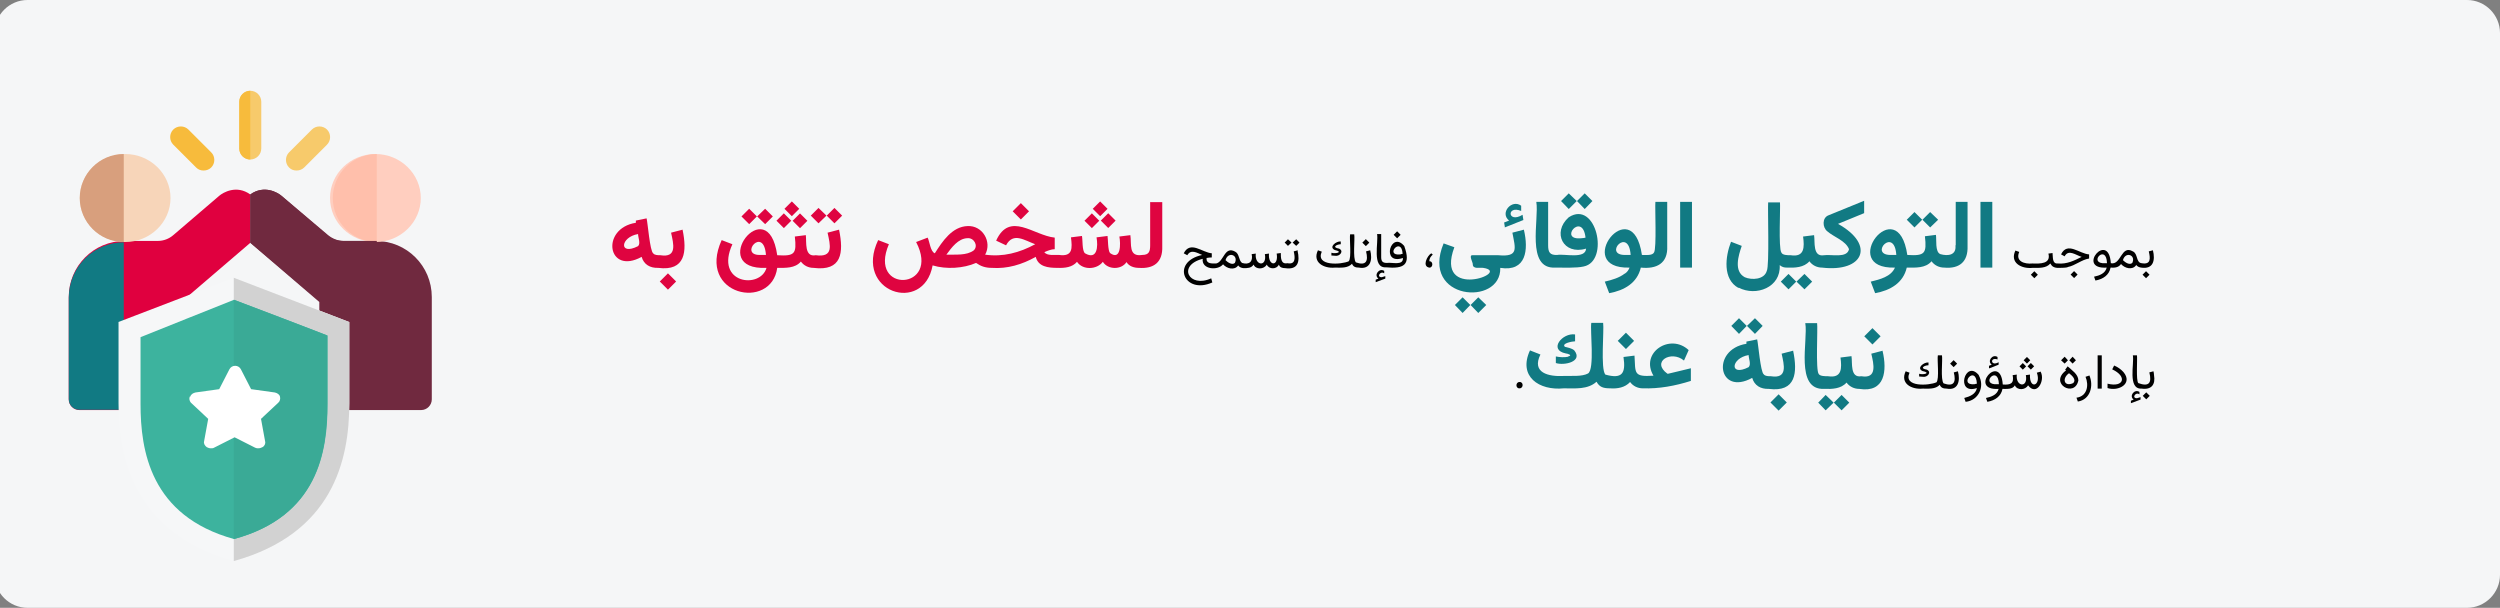 <?xml version="1.0" encoding="UTF-8"?>
<svg xmlns="http://www.w3.org/2000/svg" id="Ebene_1" data-name="Ebene 1" version="1.1" viewBox="0 0 909 221">
  <rect x="0" y="0" width="909" height="221" fill="#808080" stroke="none"/>
  <defs>
    <style>
      .cls-1 {
        fill: #f7ca6b;
      }

      .cls-1, .cls-2, .cls-3, .cls-4, .cls-5, .cls-6, .cls-7, .cls-8, .cls-9, .cls-10, .cls-11, .cls-12, .cls-13, .cls-14, .cls-15, .cls-16, .cls-17 {
        stroke-width: 0px;
      }

      .cls-2 {
        fill: #117a83;
      }

      .cls-3 {
        fill: #000;
      }

      .cls-4 {
        fill: #df0440;
      }

      .cls-5 {
        fill: #3db39e;
      }

      .cls-6 {
        fill: #f6f7f8;
      }

      .cls-7 {
        fill: #d89f7d;
      }

      .cls-8 {
        fill: #ffbfab;
      }

      .cls-9 {
        fill: #f5f6f7;
      }

      .cls-10 {
        fill: #e0003f;
      }

      .cls-11 {
        fill: #3aaa96;
      }

      .cls-12 {
        fill: #ffcebf;
      }

      .cls-13 {
        fill: #fff;
      }

      .cls-14 {
        fill: #f7bb3c;
      }

      .cls-15 {
        fill: #d2d2d2;
      }

      .cls-16 {
        fill: #70293f;
      }

      .cls-17 {
        fill: #f7d5b9;
      }
    </style>
  </defs>
  <g id="Page-1">
    <g id="Illustrationen">
      <g id="pflege009-abschnitt1">
        <g id="Mask">
          <path id="path-1" class="cls-9" d="M897,0H10c-6.6,0-12,5.4-12,12v197c0,6.6,5.4,12,12,12h887c6.6,0,12-5.4,12-12V12c0-6.6-5.4-12-12-12Z"></path>
        </g>
        <g id="trust-2-Clipped">
          <g id="trust-2">
            <g id="Path">
              <path class="cls-1" d="M91,58c2.2,0,4-1.8,4-4v-17c0-2.2-1.8-4-4-4s-4,1.8-4,4v17c0,2.2,1.8,4,4,4Z"></path>
              <path class="cls-1" d="M107.9,62c1,0,2-.4,2.7-1.1l8.3-8.3c1.5-1.5,1.5-4,0-5.5-1.5-1.5-4-1.5-5.5,0l-8.3,8.3c-1.5,1.5-1.5,4,0,5.5.8.8,1.7,1.1,2.7,1.1Z"></path>
              <path class="cls-14" d="M74.1,62c1,0,2-.4,2.7-1.1,1.5-1.5,1.5-4,0-5.5l-8.3-8.3c-1.5-1.5-4-1.5-5.5,0s-1.5,4,0,5.5l8.3,8.3c.8.8,1.7,1.1,2.7,1.1Z"></path>
              <path class="cls-16" d="M91,70.7c5-3.6,9.9-.7,11.3.5l16.7,14.3c1.5,1.3,3.5,2.1,5.6,2.1h12c11.3,0,20.4,9.1,20.4,20.4v37.2c0,2.1-1.7,3.9-3.9,3.9h-33.1c-2.1,0-3.9-1.7-3.9-3.9v-35.4s-25.1-21.5-25.1-21.5v-17.5Z"></path>
              <path class="cls-10" d="M91,70.7c-5-3.6-9.9-.7-11.3.5l-16.7,14.3c-1.5,1.3-3.5,2.1-5.6,2.1h-12c-11.3,0-20.4,9.1-20.4,20.4v37.2c0,2.1,1.7,3.9,3.9,3.9h33.1c2.1,0,3.9-1.7,3.9-3.9v-35.4s25.1-21.5,25.1-21.5v-17.5Z"></path>
              <path class="cls-12" d="M136.5,88c9.1,0,16.5-7.2,16.5-16s-7.4-16-16.5-16-16.5,7.2-16.5,16,7.4,16,16.5,16Z"></path>
              <path class="cls-8" d="M137,56v32c-8.8,0-16-7.2-16-16s7.2-16,16-16Z"></path>
              <path class="cls-17" d="M45.5,88c9.1,0,16.5-7.2,16.5-16s-7.4-16-16.5-16-16.5,7.2-16.5,16,7.4,16,16.5,16Z"></path>
              <path class="cls-7" d="M45,56v32c-8.8,0-16-7.2-16-16s7.2-16,16-16Z"></path>
              <path class="cls-16" d="M102.4,71.2l16.9,14.3c1.6,1.3,3.6,2.1,5.6,2.1h12.1v61.4h-16.7c-2.2,0-3.9-1.7-3.9-3.9v-35.4s-25.4-21.5-25.4-21.5v-17.5c5.1-3.6,10-.7,11.4.5Z"></path>
              <path class="cls-2" d="M45,88h0v61h-16.2c-2.1,0-3.8-1.7-3.8-3.8v-36.9c0-11.2,9-20.2,20-20.2Z"></path>
              <path class="cls-14" d="M87,54v-17c0-2.2,1.8-4,4-4v25c-2.2,0-4-1.8-4-4Z"></path>
            </g>
          </g>
        </g>
        <g id="trust-Clipped">
          <g id="trust">
            <g id="Path-2" data-name="Path">
              <path class="cls-6" d="M43,117.1c0,0,41-15.7,42-16.1.8.3,42.1,16.1,42,16.1v29.6c0,20.5-5.9,47.3-42,57.3-36-10-41.9-37.3-41.9-57.3,0-10.1,0-29.6,0-29.6Z"></path>
              <path class="cls-15" d="M127,146.7c0,20.5-5.9,47.3-42,57.3v-103c1.5.6,42,16.1,42,16.1v29.6Z"></path>
              <path class="cls-5" d="M51.1,122.6c0,0,33.1-13.3,34-13.6.7.2,34.1,13,34,13v24.9c0,17.2-3.4,40.8-34,49.1-30.5-8.4-34-32.3-34-49.1,0-8.5,0-24.2,0-24.2Z"></path>
              <path class="cls-11" d="M85,109c.7.2,34.1,13,34,13v24.9c0,17.2-3.4,40.8-34,49.1v-87Z"></path>
              <path class="cls-13" d="M69.2,144.2c.2-.8,1-1.3,1.9-1.5l8.6-1.2,3.7-7.2c.4-.8,1.2-1.3,2.1-1.3s1.7.5,2.1,1.3l3.7,7.2,8.6,1.2c.9.2,1.7.7,1.9,1.5.2.8,0,1.7-.6,2.2l-6.3,5.9,1.5,8.2c.2.8-.2,1.7-1,2.1-.4.2-.9.4-1.4.4s-.8,0-1.2-.2l-7.5-3.8-7.5,3.8c-.3.2-.7.2-1.2.2s-1-.2-1.4-.4c-.7-.5-1.2-1.3-1-2.1l1.5-8.2-6.3-5.9c-.5-.6-.7-1.4-.4-2.2h0Z"></path>
            </g>
          </g>
        </g>
      </g>
    </g>
  </g>
  <g>
    <g>
      <path class="cls-4" d="M248.2,83.5l-4.2,1.1c.9,4.1,2.3,9.2-3.9,8.2-.9,0-2.1,0-2.6-.7-1.2-.8-2-11.3-2.4-12.7l-3.9.8v.8c-13,2.1-10.3,19.2,2.1,12.4.8,2.8,3.1,4.1,6,4h0c10,1.3,10.5-6,8.9-13.8ZM232,89.5c-7.1,3.6-6.5-3.3,0-4.4,0,1.3,1,3.4,0,4.4Z"></path>
      <rect class="cls-4" x="240.8" y="100.3" width="4.2" height="4.2" transform="translate(-1.3 201.7) rotate(-45)"></rect>
      <polygon class="cls-4" points="275.2 78.7 272.4 75.9 269.6 78.7 272.4 81.5 275.2 78.7"></polygon>
      <polygon class="cls-4" points="281 78.7 278.2 75.9 275.3 78.7 278.2 81.5 281 78.7"></polygon>
      <rect class="cls-4" x="289" y="78.4" width="3.8" height="3.8" transform="translate(28.4 229.2) rotate(-45)"></rect>
      <rect class="cls-4" x="286.1" y="74" width="3.8" height="3.8" transform="translate(30.6 225.9) rotate(-45)"></rect>
      <rect class="cls-4" x="283.1" y="78.4" width="3.8" height="3.8" transform="translate(26.7 225) rotate(-45)"></rect>
      <path class="cls-4" d="M305.1,83.5l-4.2,1.1c1,4.6,2.3,9.1-4.3,8.2-4.2.8-3.3-4.8-3.6-7.3l-4,.5c.7,6.3,0,7.2-6.4,6.8-3.4-24.1-26,5.6-3.9,4.6-2.2,7.8-19,5.8-12.4-8.6l-3.9-1.5c-9.2,20.2,18.1,25.8,20.2,10.1,3,0,6.5.2,8.6-2.3,1.1,1.5,2.8,2.3,4.6,2.3h0c10.3,1.3,11-5.5,9.3-13.8ZM276.2,92.7c-7.6,0,1.5-10.7,2.3,0h-2.3Z"></path>
      <polygon class="cls-4" points="300.5 78.4 297.6 75.6 294.8 78.4 297.6 81.2 300.5 78.4"></polygon>
      <polygon class="cls-4" points="300.6 78.4 303.4 81.2 306.2 78.4 303.4 75.6 300.6 78.4"></polygon>
      <rect class="cls-4" x="369.1" y="74.7" width="4.2" height="4.2" transform="translate(54.4 285) rotate(-45)"></rect>
      <rect class="cls-4" x="398.1" y="74" width="3.8" height="3.8" transform="translate(63.5 305.1) rotate(-45)"></rect>
      <rect class="cls-4" x="401.1" y="78.4" width="3.8" height="3.8" transform="translate(61.2 308.4) rotate(-45)"></rect>
      <rect class="cls-4" x="395.1" y="78.4" width="3.8" height="3.8" transform="translate(59.5 304.2) rotate(-45)"></rect>
      <path class="cls-4" d="M418.2,73.4v15.8c0,2.2-.4,3.5-2.9,3.5-5.1.8-3.8-4-4.3-7.2l-4,.5c.5,2.6.6,8.9-3.4,6-.8-1-.7-5-.9-6.2l-4,.5c.6,3.3.3,8.4-4.2,5.8-1.1-.9-.8-5-1.1-6.3l-4,.5c.5,3.9.7,7.1-4.3,6.4-1.7-.1-4.3.4-5.4-1,1.1-.5,2.6-1.1,3.8-1.1v-4.2c-7.7-.8-16.4-9.7-21.3,1.1l3.6,1.7c2.6-4.9,6.7-1.8,10.6-.4-5.7,3.1-11.7,4.7-18.2,3.8,2.6-4.7-1-10.7-6.4-10.4-5.6.2-9.1,5.5-11.9,9.9-1.6-.6-1.9-4.3-2.6-5.7l-4.2,1.6c9.2,17.6-17.7,18.9-9.9.8l-3.9-1.5c-9,18.9,16.5,27.2,19.8,9.2,5,1.5,11.2,1.1,15.8-.9,1.7,1.2,3.4,1.8,5.7,1.8h0c5.7.4,11-1.2,16-4,.9,3.6,4.5,4,7.9,4,2.7.1,5.4-.2,7.1-2.2,2.1,3.1,7.2,2.9,9.4,0,1.8,2.9,6.7,3,8.6.1.9,1.5,2.7,2.1,4.5,2.1h0c5.5.4,8.7-2.1,8.5-7.8,0,0,0-16.1,0-16.1h-4.3ZM354.1,91c-2.6,2-6.7,1.5-10,1.6,1.9-2.6,4.3-5.9,7.7-6,2.3-.2,4,2.7,2.3,4.4Z"></path>
    </g>
    <g>
      <polygon class="cls-2" points="534.7 110.9 537.5 113.8 540.4 110.9 537.5 108.1 534.7 110.9"></polygon>
      <polygon class="cls-2" points="529 110.9 531.8 113.8 534.6 110.9 531.8 108.1 529 110.9"></polygon>
      <path class="cls-2" d="M547.1,82.7l6.8-2.7-.3-1.9c-5.5,3.3-5.9-3.6-.5-1.4v-1.9c-3.4-2.5-7.9,2.6-4.4,5.4l-1.8.7.3,1.9Z"></path>
      <path class="cls-2" d="M554.1,83.5l-4.2,1.1c1.1,5.8,2.4,8.9-5.1,8.2h0s-9.4,0-9.4,0c-1.5-.1.2,2.7.1,3.3,0,1.9,2.7,1.1,3.8,1.3,10.7,1.6-17.8,12.1-10.5-7.5l-3.9-1.4c-8.6,20.7,21,23,20.6,8.9,9.5,1.5,10.3-6.6,8.6-13.8Z"></path>
      <path class="cls-2" d="M565.5,97.3h0c2.7,0,7.8.2,10.3-.4,9.6-1.9,4.6-24.4-5.4-17.9-6.2,5.5-2,13.9,6.3,11.4-.2,3.9-7.9,1.8-10.5,2.3-2.6.1-3.3-.9-3.3-3.5,0,0,0-15.8,0-15.8h-4.3c1.1,6.3-3.9,24.5,6.9,23.9ZM575.2,86.6c-9,1.1.2-10,1.3-.2-.4.1-.9.2-1.3.2Z"></path>
      <polygon class="cls-2" points="573.3 73.1 570.4 70.3 567.6 73.1 570.4 76 573.3 73.1"></polygon>
      <polygon class="cls-2" points="579 73.1 576.2 70.3 573.4 73.1 576.2 76 579 73.1"></polygon>
      <path class="cls-2" d="M590.7,99.5c-1.9,1.5-4.6,2.3-7.2,2.9l1.6,4.2c5.5-1,10.2-3.7,11.5-9.3,5.7.6,9.9-1.5,9.6-7.8,0,0,0-16.1,0-16.1h-4.3c-.2,1.9.5,17-.5,18.4-.6,1.2-3.1.9-4.4.9-3.5-23.7-25.6,5.2-4.5,4.6-.3.8-.8,1.6-1.7,2.2ZM590.6,92.7c-7.6-.2,1.6-10.4,2.3,0h-2.3Z"></path>
      <rect class="cls-2" x="610.9" y="73.4" width="4.3" height="23.9"></rect>
      <path class="cls-2" d="M632.2,104.6c6.3,3.3,15.4-.1,14.9-8.2.9.7,1.5.9,2.7.9h0c2.8.1,6.1,0,8.1-2.3,1.1,1.5,2.8,2.3,4.6,2.3h0c15.1,1.8,19.5-8.3,5.8-15.9l9.5-3.9v-4.5l-13,5.3c-2.3.9-2.2,4.4-.4,5.8,2.4,2.1,6.7,3.4,7.9,6.5-.7,3.4-6.4,1.8-9.1,2.2-4.2.7-3.2-4.9-3.6-7.3l-4,.5c.5,3.8.6,7.6-4.5,6.8-1.2,0-3,0-3.4-1-1.1-1.5-.3-16.3-.5-18.2h-4.3c-.2,2.4.5,23.1-.5,24.9-.9,3.2-5.5,3.4-8,2.3-4.1-2.2-2.3-7.9-1.1-11.4l-3.9-1.5c-2.1,5.4-3.1,13.6,2.7,16.8Z"></path>
      <polygon class="cls-2" points="656.1 99.6 653.2 102.4 656.1 105.2 658.9 102.4 656.1 99.6"></polygon>
      <polygon class="cls-2" points="647.5 102.4 650.3 105.2 653.1 102.4 650.3 99.6 647.5 102.4"></polygon>
      <polygon class="cls-2" points="698.9 79.9 696.1 77.1 693.3 79.9 696.1 82.7 698.9 79.9"></polygon>
      <polygon class="cls-2" points="704.7 79.9 701.8 77.1 699 79.9 701.8 82.7 704.7 79.9"></polygon>
      <path class="cls-2" d="M711,89.2c.4,3.6-2.7,4-5.5,3.2-2-.8-1.3-5.4-1.6-7l-4,.5c.7,6.3,0,7.2-6.4,6.8-3.5-23.7-25.6,5.2-4.5,4.6-1.4,3.3-5.5,4.3-8.8,5.1l1.6,4.2c5.5-1,10.2-3.7,11.5-9.3,3.1,0,6.8.3,9-2.3,1.1,1.5,2.8,2.3,4.6,2.3h0c5.5.5,8.7-2.1,8.5-7.8,0,0,0-16.1,0-16.1h-4.3v15.8ZM687.2,92.7c-7.6-.2,1.6-10.4,2.3,0h-2.3Z"></path>
      <rect class="cls-2" x="720.1" y="73.4" width="4.3" height="23.9"></rect>
      <path class="cls-2" d="M570.2,129.7c-1.3.3-3.2.2-4.5-.1v2.4c3,1,10-.5,6.7-4.6-.9-.8-2.3-1-3.4-1.3-1.4-1.3,2.9-2,3.7-2v-2.5c-4.6-.7-9.8,5.6-3.4,6.9.9.1,2.6.7.9,1.1Z"></path>
      <rect class="cls-2" x="589" y="121.8" width="4.2" height="4.2" transform="translate(85.6 454.3) rotate(-45)"></rect>
      <path class="cls-2" d="M606.3,135.9c-6.1-4.4,1.4-8.7,6-4.8l1.7-3.8c-6.7-6.3-17.8.9-12.8,9.3-7.4.5-6.5-.9-6.9-7.3l-4,.5c.9,6-.5,8.1-6.6,6.4-1.8-2.1-.4-16.1-.8-18.8h-4.3c-.5,2.5,1.3,16.9-1.2,18.4-2.2,1.2-6,.8-8.8.9-5.5.3-11.8-1.1-8.5-7.8l-3.8-1.5c-4.4,9.5,3.3,14.7,12.3,13.8,4.1,0,8.7.5,11.9-2.4,1.1,2,2.5,2.4,5,2.4h0c2.6.2,5.4-.3,7.2-2.3,1.1,1.5,2.8,2.3,4.6,2.3h0c6,.2,11.8-.9,17.5-2.7v-4.6c-.2,0-8,2-8.3,2Z"></path>
      <polygon class="cls-2" points="632.3 121.4 635.1 118.5 632.3 115.7 629.5 118.5 632.3 121.4"></polygon>
      <polygon class="cls-2" points="638.1 121.4 640.9 118.5 638.1 115.7 635.2 118.5 638.1 121.4"></polygon>
      <rect class="cls-2" x="644.6" y="144.3" width="4.2" height="4.2" transform="translate(85.9 500.1) rotate(-45)"></rect>
      <path class="cls-2" d="M652,127.5l-4.2,1.1c.9,4.1,2.3,9.2-3.9,8.2-.9,0-2.1,0-2.6-.7-1.2-.8-2-11.3-2.4-12.7l-3.9.8v.8c-13,2.1-10.3,19.2,2.1,12.4.8,2.8,3.1,4.1,6,4h0c10,1.3,10.5-6,8.9-13.8ZM635.8,133.5c-7.1,3.6-6.5-3.3,0-4.4,0,1.3,1,3.4,0,4.4Z"></path>
      <polygon class="cls-2" points="666.8 146.4 669.6 149.2 672.4 146.4 669.6 143.6 666.8 146.4"></polygon>
      <polygon class="cls-2" points="661.1 146.4 663.8 149.2 666.7 146.4 663.8 143.6 661.1 146.4"></polygon>
      <path class="cls-2" d="M684.6,127.5l-4.2,1.1c.9,3.8,2.2,9.2-3.6,8.2-4.2.7-3.2-4.9-3.6-7.3l-4,.5c.5,3.8.6,7.6-4.5,6.8-1.1,0-2.9,0-3.4-.8-1.2-1.3-.3-16.6-.6-18.5h-4.3c1.1,6.2-3.9,24.4,6.9,23.9h0c2.8.1,6.1,0,8.1-2.3,1.1,1.5,2.8,2.3,4.6,2.3h0c9.4,1.5,10.2-6.6,8.5-13.8Z"></path>
      <rect class="cls-2" x="678.8" y="120.3" width="4.2" height="4.2" transform="translate(112.8 517.2) rotate(-45)"></rect>
    </g>
    <g>
      <path class="cls-3" d="M471.9,91l-1.5.4c.5,2.2.8,4.9-2.3,4.3-2.4.5-2.4-2-2.4-3.7l-1.5.2c.8,4.9-3.2,4.6-2.8,0l-1.5.2c.9,4.8-3.8,4.3-3.3-.2l-1.5.2c.6,2.7-.9,4-3.5,3.2-1.3-1-.9-3.3-2.5-4.1-3.9-2.2-4.1,3.7-6.9,4.3-1.6,0-3.7.2-3.5-2,.6-.1,1.3-.2,1.9-.2v-1.5c-3.5-.3-7.8-4.7-10.2,0l1.3.7c1.3-2.3,3.5-.9,5.4-.1-11.5,2.5-6.6,14.6,3.7,10l-.4-1.5c-8.1,3.7-12.5-4.7-3.1-7.1-.5,3.9,5.5,4.4,7.4,2,1.4,1.6,4.2,2.3,5.5.4.4.6,1.1.9,1.9,1h0c1.5,0,2.9,0,3.7-1.3.8,1.9,3.8,1.8,4.8,0,.8,1.8,3.6,1.8,4.4,0,.3,1,1.2,1.3,2.3,1.3h0c4.7.7,5.4-2.4,4.5-6.3ZM449,95.6c-1,.9-2.6-.2-3.4-1,.9-3.3,4.8-1.9,3.4,1Z"></path>
      <polygon class="cls-3" points="469.6 88.2 468.3 87 467.1 88.2 468.3 89.4 469.6 88.2"></polygon>
      <polygon class="cls-3" points="470 88.2 471.3 89.4 472.5 88.2 471.3 87 470 88.2"></polygon>
      <path class="cls-3" d="M485.5,93c1.6.3,3.3-1.7,1.4-2.6-2.6-.4-1.2-1.5.6-1.6v-1c-1.6-.2-4.5,2-2.2,3.1,3.3.7.4,1.5-1.2,1v1c.4,0,.9.1,1.4.1Z"></path>
      <path class="cls-3" d="M498.2,91l-1.5.4c.9,3.6,0,5.3-3.7,4-1.2-1.4-.3-8.4-.6-10.2h-1.5c-.3,1.6.6,8.6-.5,9.8-2.6,1.2-12.2,1.9-9.8-3.5l-1.4-.5c-2.1,4.4,2.1,6.7,6.2,6.3,2.1,0,4.6.3,6.2-1.4.4,1.1,1.3,1.4,2.5,1.4h0c4.3.8,5-3,4.1-6.3Z"></path>
      <rect class="cls-3" x="495.7" y="87.3" width="1.8" height="1.8" transform="translate(83.1 377) rotate(-45)"></rect>
      <path class="cls-3" d="M502.5,100.8c-2.2.1-.6-2.5.8-1.4v-.9c-1.8-1.2-3.9,1.5-2.1,2.8l-1,.4v.9c.1,0,3.5-1.3,3.5-1.3v-.9c-.1,0-1.3.4-1.3.4Z"></path>
      <rect class="cls-3" x="507.1" y="84.5" width="1.8" height="1.8" transform="translate(88.4 384.2) rotate(-45)"></rect>
      <path class="cls-3" d="M510.7,89.6c-4.9-6.2-8.8,7-.6,4.2.2,2.9-4,1.5-5.8,1.8-1.5,0-2.1-.5-2.1-2.1,0,0,0-8.4,0-8.4h-1.5c.6,2.9-2,12.4,3.2,12.1h0c6.5.6,9.2-.8,6.7-7.7ZM509.2,92.5c-6,.7.4-6.8.8-.2-.3,0-.5.1-.8.2Z"></path>
      <path class="cls-3" d="M521,92.6l-.6-.5c-1.5.9-3.4,4.8-.7,5.2,1.4.1,1.5-2.4,0-2.3,0-1.1.5-1.7,1.3-2.5Z"></path>
      <rect class="cls-3" x="738.8" y="99" width="1.8" height="1.8" transform="translate(146 552.3) rotate(-45)"></rect>
      <path class="cls-3" d="M751.8,97.1c2.7-.5,5.1-2.7,7.8-3.1v-1.5c-3.5-.2-7.9-4.8-10.2,0l1.3.7c1.4-2.7,4.1-.4,6.2.2-2.8,1.4-5.4,2.7-8.7,2.4-2.1.2-1.7-2.4-1.9-3.8l-1.5.2c1,3.8-3.1,3.7-5.8,3.6-2.9.3-6.3-.8-4.8-4.2l-1.4-.5c-2.1,4.4,2.1,6.7,6.2,6.3,2.4,0,5,.2,6.5-1.6.6,1.1,1.3,1.5,2.5,1.6h0c1.2,0,2.7,0,3.7-.2Z"></path>
      <rect class="cls-3" x="753.3" y="99" width="1.8" height="1.8" transform="translate(150.2 562.5) rotate(-45)"></rect>
      <path class="cls-3" d="M776.7,96.3c.4.6,1.1.9,1.8,1h0c4.5.7,5.2-2.7,4.3-6.3l-1.5.4c.6,2.6.8,4.9-2.6,4.3-2.1-.2-1.3-3.5-3.2-4.3-4.3-2.5-4.2,5.1-8,4.3-.8-12-12.8,2.3-1.5,1.6-.5,2.1-2.6,2.9-4.6,3.3l.5,1.4c2.8-.5,5-2,5.5-4.7,1.5.1,2.9,0,3.8-1.3,1.4,1.6,4.2,2.3,5.5.4ZM764.5,95.7c-4.9-.5,1.4-7,1.6,0h-1.6ZM775.3,95.6c-1,.9-2.6-.2-3.4-1,.9-3.3,4.8-1.9,3.4,1Z"></path>
      <rect class="cls-3" x="779.4" y="99" width="1.8" height="1.8" transform="translate(157.9 581) rotate(-45)"></rect>
      <path class="cls-3" d="M699.2,137c1.6.3,3.3-1.7,1.4-2.6-2.6-.4-1.2-1.5.6-1.6v-1c-1.6-.2-4.5,2-2.2,3.1,3.3.7.4,1.5-1.2,1v1c.4,0,.9.1,1.4.1Z"></path>
      <rect class="cls-3" x="709.4" y="131.3" width="1.8" height="1.8" transform="translate(114.6 541) rotate(-45)"></rect>
      <path class="cls-3" d="M711.9,135l-1.5.4c.9,3.6,0,5.3-3.7,4-1.2-1.4-.3-8.4-.6-10.2h-1.5c-.3,1.6.6,8.6-.5,9.8-2.6,1.2-12.2,1.9-9.8-3.5l-1.4-.5c-2.1,4.4,2.1,6.7,6.2,6.3,2.1,0,4.6.3,6.2-1.4.4,1.1,1.3,1.4,2.5,1.4h0c4.3.8,5-3,4.1-6.3Z"></path>
      <path class="cls-3" d="M719.5,136.4c-5-6-8.7,7.4-.7,4.7-.4,2.2-2.6,3.1-4.6,3.6l.5,1.4c4.8-.5,7-5.6,4.8-9.6ZM718,139.7c-6.2.6.4-7.4.8-.2-.3,0-.5.1-.8.2Z"></path>
      <path class="cls-3" d="M723.4,133.9l3.3-1.3v-.9c-2.9,1.7-3.3-2-.4-1v-.9c-1.8-1.2-3.9,1.5-2.1,2.8l-1,.4v.9Z"></path>
      <rect class="cls-3" x="734.6" y="132.3" width="1.7" height="1.7" transform="translate(121.3 559.1) rotate(-45)"></rect>
      <rect class="cls-3" x="737.6" y="132.3" width="1.7" height="1.7" transform="translate(122.1 561.2) rotate(-45)"></rect>
      <rect class="cls-3" x="736.1" y="130.1" width="1.7" height="1.7" transform="translate(123.3 559.5) rotate(-45)"></rect>
      <path class="cls-3" d="M742.1,135.1l-1.5.4c1.7,4.8-2.8,6.3-2.5.7l-1.5.2c.9,4.8-3.8,4.3-3.3-.2l-1.5.2c.6,3.1-.8,3.6-3.6,3.4-.8-12-12.8,2.3-1.5,1.6-.5,2.1-2.6,2.9-4.6,3.3l.5,1.4c2.8-.5,5-2,5.5-4.7,1.7,0,3.7.2,4.5-1.3.8,1.9,3.8,1.8,4.8,0,3.1,4.1,6.3-1.7,4.6-4.9ZM725.2,139.7c-4.9-.5,1.4-7,1.6,0h-1.6Z"></path>
      <path class="cls-3" d="M755.7,138.3c-.1-2.3-2.3-3.6-3.9-5.1l-.9,1.2.3.3c-6.3,4.7,3.2,10.1,4.5,3.6ZM753.8,139.3c-3.3,1.5-4.2-1.7-1.5-3.6,1,.8,2.8,2.3,1.5,3.6Z"></path>
      <polygon class="cls-3" points="749.4 131 750.7 132.2 751.9 131 750.7 129.7 749.4 131"></polygon>
      <polygon class="cls-3" points="752.4 131 753.6 132.2 754.8 131 753.6 129.7 752.4 131"></polygon>
      <path class="cls-3" d="M759.8,136.5l-1.5.5c1.3,3.1.6,7.1-3.3,7.6l.5,1.4c4.6-.7,5.8-5.8,4.2-9.5Z"></path>
      <rect class="cls-3" x="762.7" y="129.2" width="1.5" height="12.1"></rect>
      <path class="cls-3" d="M772.1,135.3c-.9-1-2-1.8-3.4-2.4l-.7,1.4c5.6,2.6,4.2,6.7-1.7,5.2v1.6c4,1.3,9.3-1.6,5.8-5.8Z"></path>
      <path class="cls-3" d="M777.1,144.8c-2.2.1-.6-2.5.8-1.4v-.9c-1.8-1.2-3.9,1.5-2.1,2.8l-1,.4v.9c.1,0,3.5-1.3,3.5-1.3v-.9c-.1,0-1.3.4-1.3.4Z"></path>
      <rect class="cls-3" x="779.5" y="143" width="1.8" height="1.8" transform="translate(126.8 594) rotate(-45)"></rect>
      <path class="cls-3" d="M783.2,136.4c0-.5-.1-.9-.2-1.4l-1.5.4c1,3.9-.2,5.3-4,3.9-.9-.8-.3-8.9-.5-10.1h-1.5c.6,2.9-2,12.4,3.2,12.1h0c3.6.5,5.1-1.5,4.5-4.9Z"></path>
      <path class="cls-3" d="M552.5,138.9c-1.5,0-1.5,2.4,0,2.3,1.5,0,1.5-2.4,0-2.3Z"></path>
    </g>
  </g>
</svg>
